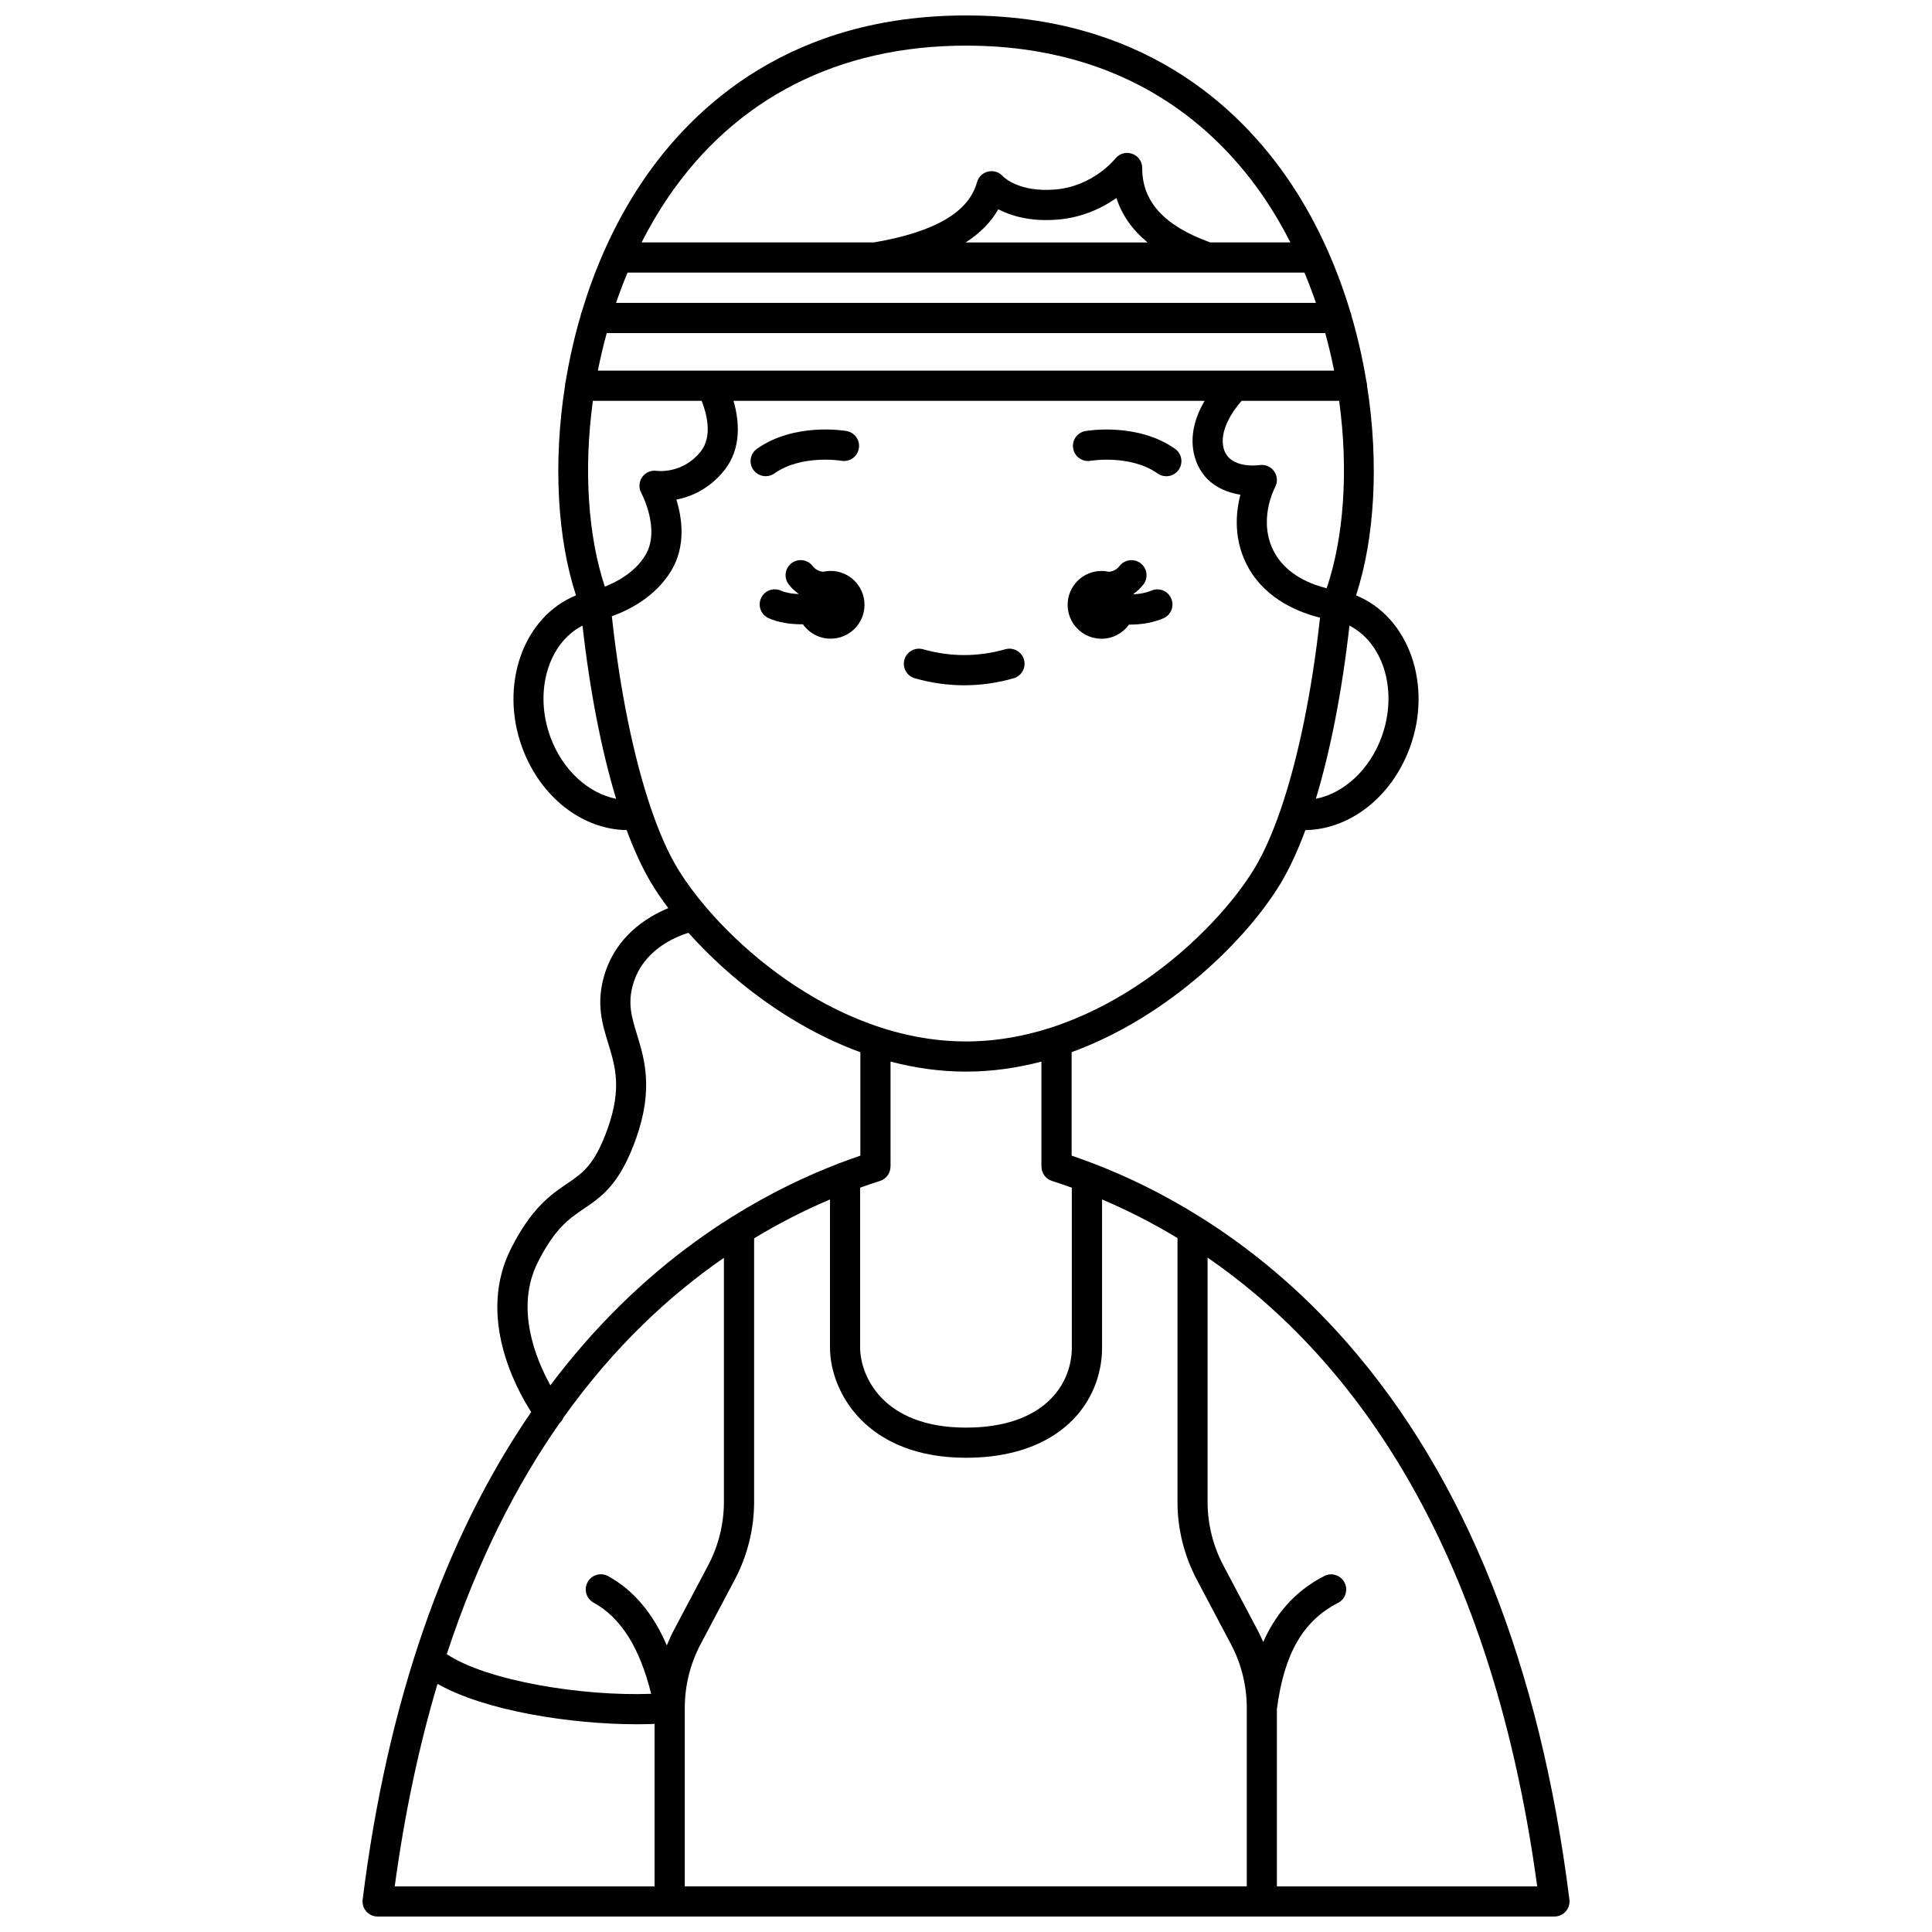 <?xml version="1.0" encoding="UTF-8"?>
<!-- Uploaded to: ICON Repo, www.iconrepo.com, Generator: ICON Repo Mixer Tools -->
<svg width="800px" height="800px" version="1.1" viewBox="144 144 512 512" xmlns="http://www.w3.org/2000/svg">
 <defs>
  <clipPath id="a">
   <path d="m240 148.09h320v503.81h-320z"/>
  </clipPath>
 </defs>
 <path d="m349.21 269.47c7.195-5.07 17.586-3.394 17.766-3.363 2.172 0.387 4.242-1.074 4.625-3.246 0.383-2.176-1.07-4.25-3.242-4.633-0.559-0.098-13.773-2.324-23.754 4.703-1.805 1.273-2.238 3.766-0.965 5.57 0.777 1.105 2.016 1.695 3.273 1.695 0.793 0.004 1.598-0.234 2.297-0.727z"/>
 <path d="m455.39 262.94c-9.977-7.031-23.195-4.801-23.754-4.703-2.172 0.383-3.617 2.449-3.238 4.621 0.375 2.172 2.441 3.621 4.617 3.258 0.105-0.02 10.547-1.727 17.77 3.363 0.699 0.492 1.504 0.73 2.301 0.73 1.258 0 2.492-0.59 3.273-1.695 1.27-1.809 0.84-4.305-0.969-5.574z"/>
 <g clip-path="url(#a)">
  <path d="m559.91 647.41c-7.766-62.113-27.551-111.72-58.805-147.45-12.734-14.555-26.121-25.328-38.809-33.305-0.027-0.02-0.055-0.035-0.082-0.051-10.227-6.422-19.992-11.027-28.598-14.32-0.008-0.004-0.012-0.004-0.02-0.008-1.93-0.738-3.801-1.41-5.606-2.023v-27.414c26.141-9.543 46.742-30.328 55.41-44.773 2.328-3.879 4.519-8.621 6.543-14.078 11.781-0.172 22.859-8.746 27.68-21.863 6.109-16.617-0.285-34.668-14.254-40.34 4.879-14.891 6.148-34.918 2.918-55.543 0-0.008 0.004-0.016 0.004-0.023 0-0.398-0.074-0.773-0.184-1.137-0.953-5.805-2.269-11.648-3.957-17.43-0.059-0.379-0.164-0.738-0.32-1.074-1.59-5.293-3.5-10.527-5.742-15.629-0.066-0.195-0.148-0.379-0.242-0.562-2.84-6.379-6.195-12.543-10.113-18.336-13.57-20.051-39.457-43.957-85.73-43.957-46.254 0-72.133 23.887-85.699 43.93-3.922 5.797-7.285 11.969-10.129 18.359-0.098 0.184-0.18 0.375-0.25 0.574-2.242 5.102-4.148 10.336-5.738 15.633-0.152 0.328-0.258 0.684-0.312 1.051-1.691 5.785-3.008 11.629-3.961 17.438-0.109 0.363-0.184 0.738-0.184 1.137 0 0.008 0.004 0.016 0.004 0.023-3.227 20.621-1.961 40.648 2.91 55.543-13.969 5.668-20.367 23.723-14.254 40.34 4.82 13.117 15.898 21.695 27.68 21.863 2.023 5.457 4.215 10.199 6.543 14.078 1.25 2.082 2.762 4.305 4.488 6.598-5.754 2.383-13.973 7.512-17.004 17.969-2.137 7.371-0.496 12.719 1.09 17.895 1.867 6.094 3.629 11.852-0.121 22.461-3.438 9.727-6.68 11.918-10.781 14.691-4.184 2.828-9.391 6.348-14.879 17.242-8.988 17.836 1.129 36.676 5.367 43.285-23.148 33.707-38.148 77.043-44.668 129.2-0.145 1.137 0.211 2.281 0.969 3.144 0.75 0.859 1.84 1.352 2.988 1.352h311.88c1.148 0 2.238-0.492 2.996-1.352s1.113-2.004 0.969-3.141zm-98.766-84.824 9.082 17.16c2.734 5.168 4.18 10.988 4.18 16.832v47.328h-148.93v-47.328c0-5.844 1.445-11.664 4.18-16.832l9.082-17.16c3.344-6.316 5.109-13.43 5.109-20.574v-69.844c6.969-4.223 13.746-7.602 20.109-10.297v39.23c0 11.746 9.602 29.223 36.051 29.223 24.902 0 36.051-14.676 36.051-29.223v-39.23c6.328 2.68 13.059 6.035 19.988 10.223v69.918c-0.004 7.144 1.762 14.258 5.102 20.574zm-159.84 6.129c7.207 3.965 12.223 11.891 15.262 24.164-18.242 0.691-43.543-3.422-54.164-10.512 8.137-24.773 18.473-44.871 29.863-61.18 0.48-0.43 0.836-0.941 1.059-1.512 13.395-18.793 28.176-32.438 42.52-42.34v64.668c0 5.848-1.445 11.668-4.18 16.832l-9.082 17.16c-0.699 1.316-1.309 2.676-1.867 4.055-3.703-8.59-8.848-14.66-15.555-18.355-1.938-1.062-4.367-0.359-5.434 1.574-1.062 1.949-0.359 4.383 1.578 5.445zm118.7-115.57c0 1.695 1.07 3.269 2.769 3.812 1.707 0.543 3.469 1.141 5.273 1.789v42.359c0 9.793-7.348 21.227-28.051 21.227-22.188 0-28.051-13.883-28.051-21.227v-42.359c1.805-0.648 3.566-1.246 5.273-1.789 1.703-0.539 2.769-2.113 2.769-3.812h0.02l-0.004-27.812c6.422 1.684 13.109 2.656 19.992 2.656s13.57-0.973 19.992-2.656v27.812zm-20.008-33.152c-35.637 0-65.859-28.242-76.543-46.039-2.406-4.012-4.68-9.164-6.769-15.219-0.031-0.109-0.07-0.215-0.109-0.316-4.602-13.441-8.281-31.289-10.43-51.105 4.293-1.535 11.516-5.031 15.762-12.105 3.914-6.523 2.859-13.879 1.344-18.805 3.797-0.742 8.629-2.723 12.633-7.684 4.809-5.965 3.981-13.402 2.5-18.5h124.85c-2.328 3.996-4.195 9.316-2.609 14.891 1.875 6.586 7.223 9.219 12.094 9.992-1.277 4.902-1.922 12.258 2.219 19.52 4.832 8.473 13.727 11.801 18.883 13.062-2.152 19.668-5.816 37.375-10.387 50.73-0.043 0.105-0.082 0.215-0.113 0.328-2.09 6.051-4.363 11.203-6.769 15.215-10.691 17.793-40.918 46.035-76.551 46.035zm-95.203-187.73h190.41c0.91 3.312 1.695 6.641 2.352 9.961h-195.11c0.652-3.324 1.438-6.648 2.348-9.961zm5.516-16.02h153.7 0.012 0.012 25.656c1.113 2.644 2.129 5.32 3.055 8.02h-185.49c0.926-2.699 1.941-5.375 3.055-8.02zm89.605-7.996c3.828-2.465 6.711-5.379 8.641-8.781 3.356 1.73 8.543 3.332 15.766 2.727 6.695-0.566 11.918-3.164 15.547-5.727 1.43 4.504 4.195 8.434 8.246 11.781zm81.75 60.652c-0.875-1.246-2.391-1.887-3.887-1.645-0.078 0.012-7.906 1.172-9.469-4.328-1.32-4.633 2.34-10.012 4.742-12.703h25.836c2.551 18.594 1.203 36.434-3.312 49.672-3.812-0.938-10.352-3.352-13.703-9.234-4.754-8.34-0.152-17.191 0.039-17.547 0.727-1.34 0.633-2.973-0.246-4.215zm-151.72-18.68c1.27 3.199 3.016 9.383-0.285 13.48-4.781 5.93-11.344 5.113-11.586 5.082-1.504-0.234-3.019 0.41-3.894 1.664s-0.957 2.894-0.215 4.227c0.055 0.094 5.144 9.656 1.09 16.418-2.754 4.586-7.574 7.125-10.766 8.379-4.394-13.199-5.688-30.855-3.164-49.25zm180.17 89.148c-3.191 8.676-10.039 14.895-17.398 16.32 3.875-12.789 6.941-28.477 8.906-45.891 9.102 4.656 12.926 17.516 8.492 29.57zm-189.2-142.86c17.898-26.438 45.246-40.414 79.082-40.414 42.766 0 66.621 21.992 79.105 40.445 2.539 3.75 4.816 7.676 6.871 11.707h-21.234c-12.172-4.371-18.082-10.82-18.035-19.715 0.008-1.711-1.078-3.231-2.695-3.789-1.621-0.562-3.418-0.023-4.469 1.324-0.059 0.074-5.812 7.309-15.891 8.156-9.68 0.812-13.734-3.367-13.852-3.488-0.969-1.109-2.469-1.602-3.902-1.277-1.438 0.324-2.578 1.414-2.973 2.832-2.199 7.949-11.133 13.172-27.285 15.953l-61.609 0.004c2.059-4.043 4.344-7.977 6.887-11.738zm-31.035 142.86c-4.434-12.055-0.609-24.918 8.492-29.57 1.961 17.414 5.031 33.098 8.906 45.891-7.356-1.434-14.207-7.648-17.398-16.32zm-3.352 139.16c4.551-9.035 8.273-11.551 12.215-14.215 4.684-3.164 9.527-6.441 13.844-18.652 4.633-13.098 2.188-21.066 0.23-27.469-1.41-4.606-2.527-8.246-1.055-13.328 2.586-8.914 10.801-12.453 14.695-13.66 10.691 11.996 26.668 24.75 45.547 31.645v27.414c-1.805 0.613-3.676 1.285-5.606 2.023-0.008 0.004-0.012 0.004-0.02 0.008-8.637 3.305-18.441 7.93-28.707 14.387-0.031 0.02-0.066 0.039-0.102 0.062-12.648 7.969-25.988 18.719-38.68 33.227-3.129 3.574-6.137 7.297-9.035 11.148-3.852-6.961-9.434-20.473-3.328-32.59zm-26.582 111.71c12.691 7.223 35.547 10.707 52.781 10.707 1.637 0 3.223-0.031 4.742-0.094v43.066h-68.863c2.703-19.875 6.578-37.688 11.34-53.68zm222.45 53.68v-47.039c1.922-14.66 6.922-23.336 16.195-28.098 1.965-1.008 2.738-3.418 1.73-5.383-1.008-1.965-3.418-2.738-5.383-1.73-8.305 4.262-13.195 10.723-16.168 17.488-0.457-1.062-0.941-2.113-1.484-3.137l-9.082-17.16c-2.734-5.168-4.18-10.988-4.18-16.832v-64.754c35.906 24.742 74.621 72.914 87.355 166.64z"/>
 </g>
 <path d="m410.43 316.06c-7.25 2.055-14.562 2.055-21.812 0-2.117-0.602-4.336 0.633-4.938 2.758-0.602 2.125 0.633 4.336 2.758 4.938 4.332 1.227 8.734 1.852 13.086 1.852 4.352 0 8.754-0.621 13.086-1.852 2.125-0.602 3.359-2.812 2.758-4.938-0.602-2.125-2.812-3.359-4.938-2.758z"/>
 <path d="m449.14 300.51c-1.453 0.621-3.102 0.902-4.695 0.98-0.012-0.039-0.027-0.078-0.043-0.117 0.973-0.684 1.852-1.5 2.617-2.492 1.344-1.75 1.016-4.262-0.734-5.606-1.75-1.348-4.262-1.016-5.606 0.734-0.742 0.965-1.707 1.379-2.746 1.535-0.648-0.148-1.324-0.234-2.019-0.234-4.961 0-8.98 4.019-8.98 8.98 0 4.961 4.019 8.98 8.98 8.98 3.008 0 5.66-1.484 7.289-3.75 0.082 0 0.16 0.008 0.242 0.008 2.941 0 6.059-0.473 8.844-1.664 2.027-0.867 2.973-3.219 2.102-5.25-0.867-2.035-3.219-2.977-5.25-2.106z"/>
 <path d="m364.12 295.3c-0.695 0-1.371 0.086-2.019 0.234-1.039-0.152-2-0.566-2.742-1.535-1.344-1.75-3.856-2.082-5.606-0.734-1.75 1.344-2.082 3.856-0.734 5.606 0.762 0.992 1.645 1.812 2.617 2.492-0.008 0.023-0.016 0.043-0.023 0.066-1.68-0.062-3.356-0.324-4.66-0.906-2.012-0.895-4.379 0.004-5.281 2.019-0.898 2.016 0.004 4.379 2.019 5.281 2.594 1.16 5.723 1.621 8.738 1.621 0.117 0 0.23-0.008 0.352-0.008 1.625 2.309 4.305 3.82 7.344 3.82 4.961 0 8.98-4.019 8.98-8.98-0.004-4.957-4.023-8.977-8.984-8.977z"/>
</svg>